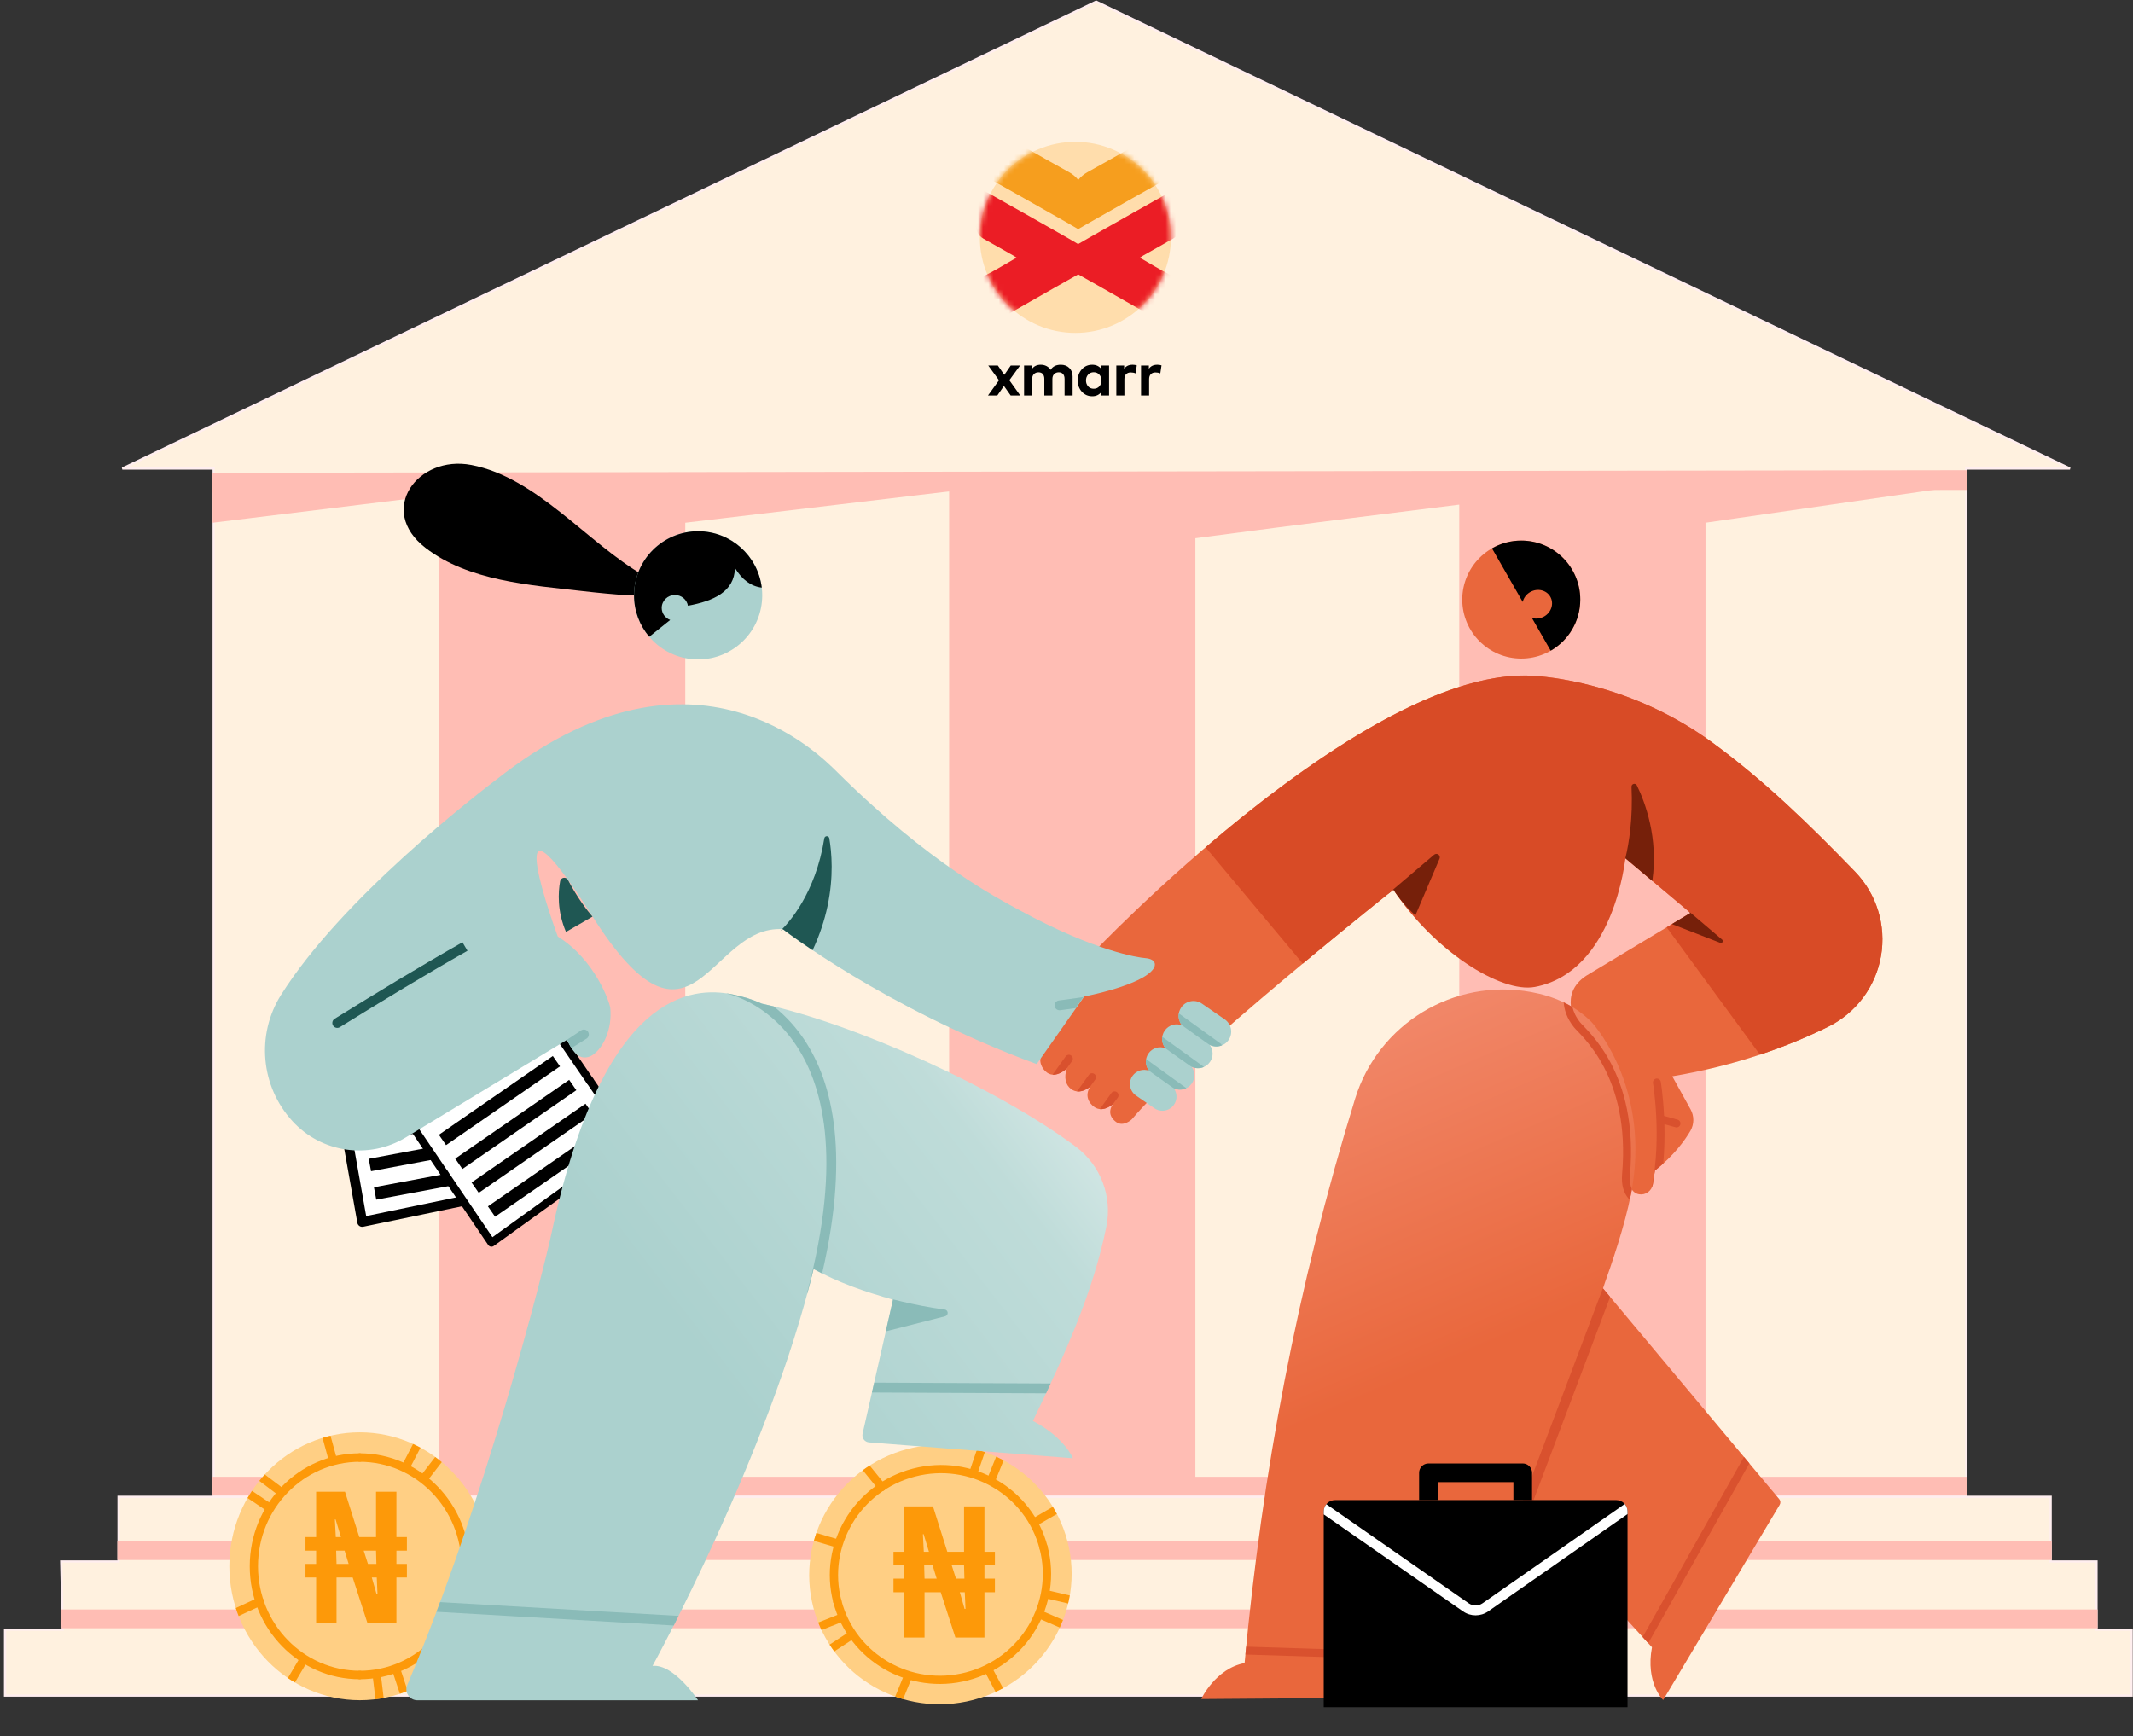 <svg width="409" height="333" viewBox="0 0 409 333" fill="none" xmlns="http://www.w3.org/2000/svg">
<rect x="0" y="0" width="409" height="333" fill="#333333" stroke="none"/>
<path d="M210.185 0.311L396.915 89.851H377.241H377.029V90.063V286.632H40.967V90.063V89.851H40.755H23.455L210.185 0.311ZM377.452 287.055H393.213V299.245V299.456H393.424H402.007V312.316V312.527H402.219H408.745V325.177H0.969V312.527H11.818H12.029V312.316L12.029 312.266L12.029 312.262L11.739 299.456H22.525H22.737V299.245V287.055H40.544H40.755H377.241H377.452Z" fill="#FFF1DF" stroke="#FFEEEF" stroke-width="0.423"/>
<path fill-rule="evenodd" clip-rule="evenodd" d="M402.21 312.258H11.808L11.727 308.663H402.21V312.258ZM393.415 299.17H22.516V295.575H393.415V299.17ZM377.232 286.812H40.746V283.217H377.232V286.812ZM377.232 93.959L40.746 94.448V90.663L377.232 90.174V93.959Z" fill="#FFBDB4"/>
<path fill-rule="evenodd" clip-rule="evenodd" d="M377.243 93.004L327.028 100.251V284.053H279.81V96.777C271.025 97.859 249.39 100.543 229.214 103.219V284.053H181.994V94.241L131.399 100.251V284.053H84.18V94.942L40.758 100.251V92.31C40.758 92.31 72.695 93.281 84.18 94.01V92.949H131.399V92.31H187.103L185.412 92.949H229.214V94.07L279.81 93.032V92.949H327.028V92.31L377.243 92.944V93.004Z" fill="#FFBDB4"/>
<path fill-rule="evenodd" clip-rule="evenodd" d="M95.183 190.911L101.91 227.6L69.454 234.337L62.846 197.08L95.183 190.911Z" fill="white"/>
<path fill-rule="evenodd" clip-rule="evenodd" d="M63.937 197.835L67.465 217.721C67.555 218.236 67.213 218.726 66.698 218.818C66.184 218.908 65.693 218.565 65.601 218.052L61.912 197.245C61.821 196.736 62.157 196.248 62.666 196.151L95.003 189.982C95.251 189.934 95.508 189.988 95.715 190.13C95.923 190.273 96.066 190.492 96.112 190.74L99.415 208.759C99.509 209.273 99.168 209.767 98.655 209.86C98.141 209.955 97.648 209.613 97.553 209.1L94.422 192.019L63.937 197.835Z" fill="black"/>
<path fill-rule="evenodd" clip-rule="evenodd" d="M100.813 226.863L97.557 209.101C97.463 208.587 97.803 208.095 98.317 208C98.83 207.907 99.323 208.247 99.418 208.76L102.84 227.431C102.934 227.935 102.606 228.422 102.102 228.527L69.647 235.265C69.396 235.318 69.135 235.266 68.924 235.122C68.712 234.979 68.567 234.756 68.522 234.505L65.604 218.053C65.513 217.538 65.857 217.047 66.371 216.956C66.886 216.864 67.377 217.207 67.468 217.722L70.216 233.214L100.813 226.863Z" fill="black"/>
<path fill-rule="evenodd" clip-rule="evenodd" d="M98.256 225.168L97.812 222.796L71.702 227.693L72.147 230.066L98.256 225.168ZM97.257 219.714L96.812 217.343L70.702 222.24L71.148 224.612L97.257 219.714ZM96.257 214.261L95.812 211.887L69.704 216.785L70.148 219.159L96.257 214.261ZM95.258 208.808L94.813 206.435L68.704 211.332L69.149 213.706L95.258 208.808ZM94.258 203.355L93.813 200.982L67.704 205.879L68.149 208.253L94.258 203.355ZM93.258 197.902L92.814 195.529L66.704 200.426L67.15 202.798L93.258 197.902Z" fill="black"/>
<path fill-rule="evenodd" clip-rule="evenodd" d="M100.035 188.192L121.124 218.958L94.228 238.333L73.015 207L100.035 188.192Z" fill="white"/>
<path fill-rule="evenodd" clip-rule="evenodd" d="M120.089 218.776L112.499 207.702C112.263 207.359 112.351 206.886 112.695 206.651C113.04 206.413 113.511 206.501 113.747 206.847L121.756 218.529C121.988 218.87 121.907 219.332 121.574 219.572L94.678 238.947C94.512 239.068 94.305 239.114 94.104 239.078C93.902 239.043 93.724 238.927 93.609 238.757L84.619 225.478C84.385 225.132 84.475 224.661 84.821 224.426C85.167 224.193 85.638 224.283 85.872 224.63L94.426 237.265L120.089 218.776Z" fill="black"/>
<path fill-rule="evenodd" clip-rule="evenodd" d="M74.051 207.194L85.855 224.629C86.089 224.974 85.998 225.446 85.652 225.679C85.306 225.914 84.836 225.823 84.601 225.478L72.379 207.423C72.146 207.081 72.233 206.614 72.573 206.377L99.593 187.569C99.758 187.454 99.963 187.409 100.161 187.446C100.36 187.481 100.535 187.597 100.649 187.763L113.73 206.846C113.966 207.191 113.878 207.662 113.533 207.899C113.189 208.135 112.717 208.046 112.481 207.701L99.832 189.247L74.051 207.194Z" fill="black"/>
<path fill-rule="evenodd" clip-rule="evenodd" d="M116.781 218.225L115.409 216.239L93.559 231.349L94.932 233.335L116.781 218.225ZM113.647 213.651L112.274 211.667L90.424 226.776L91.798 228.76L113.647 213.651ZM110.512 209.078L109.138 207.092L87.29 222.201L88.663 224.188L110.512 209.078ZM107.378 204.505L106.005 202.519L84.156 217.629L85.529 219.615L107.378 204.505ZM104.243 199.933L102.87 197.947L81.021 213.056L82.394 215.042L104.243 199.933ZM101.109 195.36L99.736 193.374L77.886 208.483L79.26 210.467L101.109 195.36Z" fill="black"/>
<path d="M68.995 326.065C82.812 326.065 94.013 314.563 94.013 300.376C94.013 286.189 82.812 274.688 68.995 274.688C55.178 274.688 43.977 286.189 43.977 300.376C43.977 314.563 55.178 326.065 68.995 326.065Z" fill="#FFCF84"/>
<path fill-rule="evenodd" clip-rule="evenodd" d="M68.984 280.339C79.754 280.339 88.498 289.317 88.498 300.376C88.498 311.435 79.754 320.413 68.984 320.413C68.546 320.413 68.191 320.778 68.191 321.227C68.191 321.676 68.546 322.041 68.984 322.041C80.629 322.041 90.083 312.333 90.083 300.376C90.083 288.419 80.629 278.711 68.984 278.711C68.546 278.711 68.191 279.076 68.191 279.525C68.191 279.974 68.546 280.339 68.984 280.339Z" fill="#FD9909"/>
<path fill-rule="evenodd" clip-rule="evenodd" d="M68.986 320.413C58.215 320.413 49.471 311.435 49.471 300.376C49.471 289.317 58.215 280.339 68.986 280.339C69.423 280.339 69.778 279.974 69.778 279.525C69.778 279.076 69.423 278.711 68.986 278.711C57.34 278.711 47.887 288.419 47.887 300.376C47.887 312.333 57.34 322.041 68.986 322.041C69.423 322.041 69.778 321.676 69.778 321.227C69.778 320.778 69.423 320.413 68.986 320.413Z" fill="#FD9909"/>
<path fill-rule="evenodd" clip-rule="evenodd" d="M71.999 325.88L71.487 321.648C71.433 321.202 71.743 320.795 72.177 320.74C72.611 320.685 73.006 321.002 73.061 321.447L73.567 325.635C73.05 325.733 72.527 325.815 71.999 325.88ZM76.677 324.826L75.26 320.532C75.121 320.107 75.343 319.644 75.758 319.5C76.172 319.356 76.622 319.584 76.761 320.009L78.171 324.276C77.681 324.475 77.183 324.659 76.677 324.826ZM55.196 321.807L57.4 318.087C57.626 317.703 58.115 317.581 58.489 317.814C58.863 318.048 58.982 318.549 58.755 318.933L56.545 322.663C56.086 322.392 55.635 322.106 55.196 321.807ZM89.572 314.972L85.93 312.206C85.58 311.938 85.505 311.428 85.765 311.067C86.025 310.706 86.522 310.63 86.874 310.897L90.434 313.603C90.161 314.069 89.873 314.526 89.572 314.972ZM45.211 308.383L49.489 306.406C49.887 306.222 50.358 306.405 50.537 306.814C50.716 307.224 50.539 307.706 50.139 307.89L45.755 309.917C45.558 309.414 45.376 308.902 45.211 308.383ZM93.263 294.146C93.39 294.67 93.503 295.201 93.598 295.737L89.38 296.758C88.955 296.862 88.527 296.59 88.427 296.153C88.326 295.716 88.59 295.277 89.015 295.174L93.263 294.146ZM48.315 285.911L52.084 288.443C52.451 288.689 52.554 289.193 52.314 289.569C52.075 289.945 51.584 290.051 51.217 289.805L47.464 287.283C47.733 286.816 48.018 286.358 48.315 285.911ZM50.775 282.771L53.841 285.086C54.193 285.352 54.269 285.862 54.009 286.223C53.751 286.585 53.253 286.663 52.901 286.397L49.722 283.995C50.06 283.576 50.412 283.167 50.775 282.771ZM83.448 279.417C83.879 279.731 84.301 280.059 84.711 280.401L81.97 283.949C81.698 284.301 81.198 284.36 80.856 284.081C80.514 283.802 80.457 283.289 80.728 282.937L83.448 279.417ZM79.203 276.923C79.686 277.146 80.162 277.384 80.628 277.636L78.695 281.358C78.489 281.755 78.009 281.905 77.622 281.693C77.237 281.482 77.091 280.989 77.297 280.592L79.203 276.923ZM63.377 275.338L64.493 279.423C64.611 279.856 64.365 280.305 63.943 280.426C63.522 280.548 63.084 280.295 62.967 279.863L61.845 275.752C62.349 275.598 62.859 275.46 63.377 275.338Z" fill="#FD9909"/>
<path d="M155.967 308.31C159.439 321.603 173.16 329.53 186.613 326.016C200.066 322.502 208.157 308.877 204.685 295.585C201.213 282.293 187.493 274.365 174.04 277.879C160.586 281.393 152.495 295.018 155.967 308.31Z" fill="#FFCF84"/>
<path fill-rule="evenodd" clip-rule="evenodd" d="M199.332 296.985C202.038 307.346 195.722 317.982 185.235 320.721C174.749 323.46 164.038 317.271 161.332 306.911C161.222 306.49 160.787 306.239 160.361 306.35C159.935 306.461 159.678 306.893 159.788 307.314C162.714 318.516 174.295 325.207 185.634 322.246C196.972 319.284 203.801 307.784 200.875 296.582C200.765 296.161 200.33 295.91 199.904 296.021C199.478 296.132 199.222 296.564 199.332 296.985Z" fill="#FD9909"/>
<path fill-rule="evenodd" clip-rule="evenodd" d="M161.329 306.911C158.622 296.549 164.939 285.913 175.425 283.174C185.911 280.435 196.622 286.624 199.329 296.986C199.439 297.407 199.874 297.658 200.3 297.547C200.726 297.435 200.982 297.003 200.872 296.582C197.946 285.379 186.365 278.689 175.027 281.65C163.689 284.612 156.859 296.111 159.785 307.315C159.895 307.735 160.33 307.987 160.756 307.875C161.182 307.764 161.439 307.332 161.329 306.911Z" fill="#FD9909"/>
<path fill-rule="evenodd" clip-rule="evenodd" d="M156.895 311.162L160.779 309.621C161.188 309.459 161.652 309.656 161.814 310.06C161.975 310.464 161.774 310.922 161.365 311.086L157.522 312.61C157.298 312.137 157.089 311.654 156.895 311.162ZM159.07 315.401L162.786 312.974C163.154 312.735 163.648 312.834 163.889 313.198C164.13 313.56 164.027 314.05 163.658 314.289L159.966 316.702C159.655 316.28 159.356 315.846 159.07 315.401ZM156.535 293.988L160.616 295.186C161.037 295.309 161.275 295.749 161.148 296.167C161.021 296.584 160.576 296.823 160.155 296.7L156.062 295.498C156.204 294.988 156.361 294.485 156.535 293.988ZM171.654 325.365L173.362 321.177C173.528 320.774 173.993 320.576 174.4 320.737C174.808 320.897 175.005 321.356 174.84 321.76L173.169 325.856C172.658 325.709 172.153 325.545 171.654 325.365ZM166.755 281.057L169.704 284.683C169.979 285.02 169.924 285.519 169.581 285.792C169.237 286.066 168.736 286.015 168.46 285.676L165.437 281.96C165.865 281.646 166.304 281.344 166.755 281.057ZM192.33 323.759C191.865 324.011 191.39 324.25 190.905 324.475L188.877 320.67C188.672 320.286 188.822 319.807 189.211 319.603C189.6 319.397 190.083 319.543 190.287 319.926L192.33 323.759ZM188.844 278.477L187.39 282.73C187.249 283.144 186.796 283.368 186.38 283.231C185.963 283.093 185.74 282.647 185.881 282.234L187.328 277.998C187.839 278.141 188.345 278.302 188.844 278.477ZM192.44 280.066L191.015 283.589C190.851 283.993 190.387 284.193 189.978 284.032C189.57 283.873 189.372 283.414 189.536 283.009L191.014 279.357C191.497 279.578 191.972 279.815 192.44 280.066ZM203.83 310.668C203.64 311.16 203.435 311.647 203.215 312.127L199.161 310.369C198.759 310.194 198.578 309.728 198.756 309.329C198.935 308.931 199.407 308.749 199.808 308.923L203.83 310.668ZM205.128 305.966C205.038 306.486 204.932 307.003 204.81 307.514L200.795 306.576C200.368 306.476 200.105 306.051 200.208 305.627C200.311 305.204 200.743 304.942 201.17 305.042L205.128 305.966ZM202.655 290.349L199.061 292.434C198.681 292.654 198.193 292.529 197.972 292.154C197.751 291.778 197.88 291.295 198.261 291.075L201.877 288.977C202.15 289.424 202.409 289.88 202.655 290.349Z" fill="#FD9909"/>
<path fill-rule="evenodd" clip-rule="evenodd" d="M123.558 114.204C123.492 114.102 120.917 114.196 120.717 114.183C117.702 113.996 114.691 113.701 111.69 113.356C101.715 112.212 89.814 111.424 81.584 105.064C72.221 97.83 80.11 87.203 90.364 89.169C103.007 91.592 112.584 104.118 123.445 110.363" fill="black"/>
<path d="M133.864 126.462C140.651 126.462 146.154 120.96 146.154 114.172C146.154 107.385 140.651 101.883 133.864 101.883C127.077 101.883 121.574 107.385 121.574 114.172C121.574 120.96 127.077 126.462 133.864 126.462Z" fill="#ABD1CE"/>
<path fill-rule="evenodd" clip-rule="evenodd" d="M128.507 118.895L124.491 122.118C122.672 119.975 121.574 117.201 121.574 114.173C121.574 107.389 127.081 101.883 133.864 101.883C140.145 101.883 145.331 106.605 146.066 112.69C144.011 112.449 142.304 111.18 140.927 108.93C140.811 113.515 136.776 115.266 131.91 116.165C131.707 114.997 130.666 114.107 129.414 114.107C128.016 114.107 126.881 115.217 126.881 116.583C126.881 117.637 127.557 118.538 128.507 118.895Z" fill="black"/>
<path fill-rule="evenodd" clip-rule="evenodd" d="M209.449 182.876C209.449 182.876 262.024 127.399 294.192 129.621C299.346 129.977 314.031 131.975 328.218 142.324C338.454 149.789 347.204 158.39 355.694 167.161C359.847 171.455 361.699 177.475 360.674 183.36C359.65 189.246 355.873 194.287 350.511 196.925C342.789 200.73 332.852 204.364 320.655 206.41C320.655 206.41 322.825 210.332 324.173 212.767C324.876 214.041 324.867 215.587 324.148 216.851C323.037 218.745 320.95 221.628 317.331 224.491C317.331 224.491 317.124 225.838 316.928 227.121C316.835 227.725 316.506 228.266 316.012 228.625C315.518 228.987 314.903 229.134 314.3 229.038C313.378 228.892 312.676 228.135 312.597 227.206C312.551 226.642 312.578 226.046 312.676 225.57C312.676 225.57 315.015 209.464 302.298 196.134C302.298 196.134 298.799 190.648 304.15 187.127L324.15 175.086L311.654 164.576C311.654 164.576 308.977 177.735 293.753 180.618C287.197 181.861 274.826 182.249 267.189 170.616C267.189 170.616 227.468 202.181 217.025 214.661C217.025 214.661 215.436 216.183 214.051 215.197C213.275 214.644 212.249 213.498 213.388 211.761C213.388 211.761 211.519 213.449 209.873 212.323C208.775 211.572 207.93 210.099 209.059 208.37C209.059 208.37 207.148 210.118 205.423 208.883C204.261 208.048 203.992 206.578 204.564 204.902C204.564 204.902 202.543 206.907 200.823 205.744C199.619 204.93 199.039 203.239 199.86 202.009L207.493 191.051L209.449 182.876Z" fill="#E9673C"/>
<path fill-rule="evenodd" clip-rule="evenodd" d="M316.76 227.686C316.754 227.622 316.76 227.558 316.771 227.491C318.66 217.883 316.961 207.72 316.961 207.72C316.892 207.308 317.171 206.918 317.583 206.848C317.994 206.78 318.385 207.058 318.454 207.471C318.454 207.471 318.894 210.116 319.085 214.004L321.674 214.727C322.075 214.841 322.312 215.257 322.198 215.66C322.086 216.063 321.668 216.297 321.265 216.184L319.148 215.592C319.208 217.872 319.171 220.466 318.919 223.147C318.423 223.594 317.893 224.042 317.326 224.49C317.326 224.49 317.12 225.838 316.923 227.12C316.893 227.317 316.838 227.506 316.76 227.686Z" fill="#D9512E"/>
<path fill-rule="evenodd" clip-rule="evenodd" d="M231.168 162.501C249.355 146.925 275.298 128.316 294.197 129.621C299.351 129.977 314.036 131.975 328.223 142.324C338.459 149.789 347.208 158.39 355.698 167.161C359.852 171.455 361.704 177.475 360.679 183.36C359.655 189.246 355.878 194.287 350.516 196.925C346.707 198.802 342.361 200.637 337.468 202.26L319.58 177.841L324.155 175.086L311.659 164.576C311.659 164.576 309.542 186.384 294.317 189.268C287.761 190.511 274.831 182.249 267.194 170.616C267.194 170.616 259.399 176.809 249.805 184.798L231.168 162.501Z" fill="#D84B26"/>
<path fill-rule="evenodd" clip-rule="evenodd" d="M210.897 212.702L213.107 209.621C213.349 209.281 213.824 209.203 214.163 209.447C214.502 209.691 214.579 210.164 214.337 210.503C214.337 210.503 213.294 211.892 213.381 211.761C213.381 211.761 212.205 212.825 210.897 212.702ZM206.511 209.311L208.789 206.138C209.031 205.799 209.506 205.722 209.845 205.964C210.184 206.208 210.261 206.681 210.019 207.022L209.047 208.376C208.958 208.456 207.809 209.455 206.511 209.311ZM201.828 206.102L204.339 202.601C204.583 202.263 205.056 202.183 205.395 202.427C205.735 202.671 205.813 203.145 205.569 203.483L204.541 204.917C204.39 205.061 203.151 206.202 201.828 206.102Z" fill="#D9512E"/>
<path d="M291.699 126.297C297.947 126.297 303.012 121.233 303.012 114.985C303.012 108.737 297.947 103.672 291.699 103.672C285.452 103.672 280.387 108.737 280.387 114.985C280.387 121.233 285.452 126.297 291.699 126.297Z" fill="#E9673C"/>
<path fill-rule="evenodd" clip-rule="evenodd" d="M286.086 105.165C287.74 104.215 289.658 103.672 291.702 103.672C297.946 103.672 303.015 108.741 303.015 114.985C303.015 119.175 300.731 122.836 297.342 124.791L293.738 118.504C294.478 118.732 295.333 118.656 296.09 118.226C297.48 117.434 298.01 115.741 297.274 114.447C296.538 113.153 294.811 112.746 293.42 113.537C292.659 113.971 292.154 114.674 291.976 115.434L286.086 105.165Z" fill="black"/>
<path fill-rule="evenodd" clip-rule="evenodd" d="M323.911 174.898L323.953 174.873C323.953 174.873 327.898 178.228 330.217 180.2C330.354 180.315 330.386 180.51 330.295 180.663C330.204 180.816 330.015 180.883 329.85 180.816L320.585 177.221L324.134 175.085L323.911 174.898ZM266.074 171.494L274.994 163.912C275.226 163.714 275.567 163.702 275.815 163.883C276.061 164.065 276.152 164.394 276.031 164.676L271.406 175.543C269.893 174.207 268.466 172.584 267.174 170.616C267.174 170.616 266.784 170.924 266.074 171.494ZM311.661 164.594C312.38 161.65 313.124 156.845 312.842 150.887C312.829 150.631 312.999 150.401 313.247 150.337C313.495 150.273 313.754 150.392 313.867 150.622C315.48 153.929 318.007 160.71 316.832 168.945L311.661 164.594Z" fill="#76200A"/>
<path fill-rule="evenodd" clip-rule="evenodd" d="M230.332 325.842C230.332 325.842 233.062 319.974 238.648 318.939C242.029 282.582 248.616 247.116 259.84 210.709C264.282 196.324 278.78 187.535 293.59 190.248C297.864 191.029 301.894 192.742 305.06 195.898C306.464 197.3 316.549 209.665 312.742 228.982C311.535 235.101 309.071 242.3 307.359 247.072C307.359 247.072 337.198 282.754 341.162 287.496C341.421 287.804 341.455 288.245 341.249 288.593C338.399 293.367 318.906 326.033 318.906 326.033C318.906 326.033 315.483 322.733 316.763 315.908L291.834 288.569C291.834 288.569 279.168 319.145 276.884 324.655C276.672 325.168 276.175 325.503 275.62 325.507C269.132 325.556 230.332 325.842 230.332 325.842Z" fill="url(#paint0_linear_69_6651)"/>
<path fill-rule="evenodd" clip-rule="evenodd" d="M238.954 315.787L280.021 317.096L279.402 318.591L238.809 317.297C238.856 316.794 238.905 316.289 238.954 315.787ZM335.436 280.643L316.051 315.123L314.978 313.946L334.397 279.4L335.436 280.643ZM307.779 245.911C307.637 246.31 307.499 246.698 307.364 247.073L308.742 248.719L293.173 290.03L291.839 288.567L290.316 292.245L307.779 245.911ZM299.843 192.229C300.413 192.504 300.971 192.804 301.514 193.132C301.718 194.017 302.151 195.018 302.974 196.049C304.288 197.692 314.263 205.665 312.545 225.296C312.443 226.465 312.59 227.385 312.914 228.085C312.861 228.38 312.806 228.681 312.745 228.982C312.674 229.353 312.596 229.727 312.513 230.106C312.403 229.996 312.295 229.883 312.193 229.758C311.376 228.778 310.85 227.296 311.037 225.164C312.692 206.25 303.058 198.577 301.794 196.996C300.401 195.255 299.928 193.576 299.843 192.229Z" fill="#D9512E"/>
<path fill-rule="evenodd" clip-rule="evenodd" d="M156.004 243.366C147.401 279.031 125.122 319.479 125.122 319.479C129.259 319.076 133.852 326.08 133.852 326.08C133.852 326.08 92.084 326.08 80.038 326.08C79.326 326.08 78.662 325.723 78.271 325.129C77.879 324.534 77.813 323.783 78.094 323.131C93.05 287.899 104.322 243.252 105.768 236.446C115.707 189.671 132.924 189.225 140.356 190.68C142.468 191.092 144.377 191.698 146.087 192.477C163.887 196.311 191.323 208.7 206.354 219.97C211.071 223.533 213.322 229.489 212.138 235.281C209.566 247.939 204.251 259.61 198.06 272.501C204.178 275.702 205.733 279.661 205.733 279.661C205.733 279.661 174.136 277.199 166.632 276.616C166.235 276.584 165.87 276.382 165.633 276.06C165.397 275.74 165.312 275.332 165.4 274.942C166.712 269.165 171.241 249.218 171.241 249.218C165.802 247.761 160.651 245.911 156.004 243.366Z" fill="url(#paint1_linear_69_6651)"/>
<path fill-rule="evenodd" clip-rule="evenodd" d="M84.39 307.25L130.113 309.892C129.791 310.535 129.48 311.148 129.183 311.735L83.695 309.107C83.928 308.49 84.159 307.871 84.39 307.25ZM200.582 267.207L167.195 267.048L167.625 265.158L201.462 265.319C201.172 265.945 200.879 266.575 200.582 267.207ZM139.277 190.497C139.656 190.55 140.018 190.612 140.359 190.68C142.471 191.093 144.38 191.698 146.09 192.478C146.821 192.635 147.566 192.807 148.327 192.992C150.119 194.394 151.988 196.235 153.708 198.646C159.231 206.39 163.258 220.118 157.638 244.22C157.087 243.944 156.544 243.66 156.007 243.366C155.627 244.943 155.22 246.528 154.79 248.116C154.771 247.991 154.777 247.86 154.811 247.732C161.632 221.987 157.803 207.645 152.168 199.745C146.684 192.056 139.562 190.603 139.562 190.603C139.459 190.582 139.363 190.546 139.277 190.497Z" fill="#8ABBB8"/>
<path fill-rule="evenodd" clip-rule="evenodd" d="M169.137 248.631V248.622C169.137 248.622 175.148 250.379 181.123 251.136C181.441 251.167 181.693 251.424 181.716 251.744C181.74 252.063 181.532 252.355 181.22 252.432C177.475 253.386 172.028 254.771 169.846 255.325L171.233 249.218C170.529 249.028 169.831 248.834 169.137 248.631Z" fill="#8ABBB8"/>
<path fill-rule="evenodd" clip-rule="evenodd" d="M108.743 199.41C108.743 199.41 109.416 201.127 110.56 202.209C111.207 202.822 112.484 203.096 113.626 202.332C115.788 200.884 117.39 197.261 117.028 193.342C116.935 192.328 114.153 184.097 106.956 179.604C106.956 179.604 94.297 145.381 113.626 175.78C132.954 206.179 135.857 177.252 150.101 178.196C150.101 178.196 169.66 193.346 198.786 204.073L207.902 191.102C207.902 191.102 219.155 188.964 221.219 185.713C221.531 185.223 221.895 183.921 219.509 183.734C218.43 183.649 210.15 182.538 195.499 174.559C191.48 172.368 178.241 165.648 160.591 148.122C156.879 144.435 133.307 120.701 96.974 148.122C90.598 152.934 65.467 172.414 53.887 190.796C49.085 198.44 49.979 208.349 56.073 215.009C61.647 221.102 70.748 222.411 77.812 218.135C90.553 210.423 108.743 199.41 108.743 199.41Z" fill="#ABD1CE"/>
<path fill-rule="evenodd" clip-rule="evenodd" d="M108.547 199.529L111.46 197.584C111.902 197.307 112.487 197.442 112.764 197.885C113.041 198.327 112.907 198.91 112.464 199.188L109.574 200.997C109.038 200.17 108.741 199.411 108.741 199.411L108.547 199.529ZM207.826 191.205L207.764 191.296C207.688 191.309 207.648 191.319 207.648 191.319L206.223 193.345C204.617 193.567 203.279 193.741 203.279 193.741C202.761 193.807 202.286 193.44 202.22 192.921C202.154 192.405 202.521 191.93 203.037 191.864C203.037 191.864 205.565 191.538 207.826 191.205Z" fill="#8ABBB8"/>
<path fill-rule="evenodd" clip-rule="evenodd" d="M88.841 180.616C88.735 180.684 88.68 180.72 88.68 180.72L89.64 182.338C81.516 186.944 73.371 191.899 65.167 196.985C64.723 197.259 64.14 197.123 63.865 196.679C63.59 196.236 63.727 195.651 64.17 195.377C72.44 190.249 80.652 185.256 88.841 180.616ZM149.668 178.495C151.159 177.067 156.381 171.402 158.061 160.77C158.097 160.541 158.29 160.37 158.521 160.361C158.754 160.352 158.958 160.509 159.011 160.734C159.482 163.458 159.882 168.123 158.669 173.81C158.109 176.429 157.208 179.267 155.815 182.23C152.118 179.757 150.103 178.196 150.103 178.196C149.959 178.296 149.814 178.397 149.668 178.495ZM108.529 178.724C106.827 174.743 107.014 171.146 107.407 168.985C107.469 168.652 107.735 168.393 108.071 168.34C108.407 168.285 108.74 168.45 108.902 168.749C110.79 172.312 112.598 174.626 113.611 175.789L108.529 178.724Z" fill="#1F5753"/>
<path fill-rule="evenodd" clip-rule="evenodd" d="M226.657 196.637C225.861 195.677 225.762 194.271 226.506 193.197C227.399 191.902 229.176 191.577 230.47 192.472L234.852 195.499C236.144 196.392 236.47 198.169 235.575 199.463C234.761 200.642 233.213 201.015 231.967 200.396C232.659 201.333 232.716 202.642 232.018 203.653C231.219 204.811 229.704 205.18 228.479 204.576C229.162 205.495 229.221 206.786 228.532 207.781C227.749 208.916 226.264 209.28 225.06 208.691C225.736 209.598 225.793 210.869 225.117 211.847C224.268 213.077 222.58 213.386 221.35 212.536L217.84 210.11C216.612 209.261 216.302 207.573 217.151 206.345C217.88 205.293 219.221 204.915 220.364 205.361C219.592 204.436 219.497 203.074 220.215 202.035C220.954 200.964 222.321 200.58 223.482 201.036C222.699 200.093 222.602 198.708 223.333 197.653C224.086 196.563 225.475 196.173 226.657 196.637Z" fill="#ABD1CE"/>
<path fill-rule="evenodd" clip-rule="evenodd" d="M219.762 203.11L227.48 208.686C226.73 209.055 225.832 209.074 225.052 208.691C225.103 208.76 220.314 205.346 220.356 205.361C219.832 204.733 219.62 203.902 219.762 203.11ZM222.857 198.837C222.872 198.847 222.886 198.856 222.899 198.866L230.783 204.561C230.808 204.578 230.831 204.597 230.852 204.618C230.108 204.951 229.232 204.951 228.471 204.576C228.551 204.684 223.38 200.998 223.474 201.036C222.963 200.421 222.744 199.617 222.857 198.837ZM226.03 194.355C226.064 194.372 226.097 194.393 226.129 194.415L234.013 200.111C234.148 200.207 234.24 200.34 234.288 200.485C233.55 200.782 232.7 200.765 231.958 200.396C232.004 200.459 226.626 196.627 226.649 196.637C226.119 195.997 225.898 195.161 226.03 194.355Z" fill="#8ABBB8"/>
<path fill-rule="evenodd" clip-rule="evenodd" d="M312.075 289.864C312.075 288.66 311.101 287.686 309.899 287.686C300.715 287.686 265.183 287.686 256 287.686C254.799 287.686 253.824 288.66 253.824 289.864C253.824 298.168 253.824 327.403 253.824 327.403H312.075V289.864Z" fill="black"/>
<path fill-rule="evenodd" clip-rule="evenodd" d="M272.113 287.686V282.445C272.113 281.457 272.916 280.657 273.903 280.657H291.981C292.968 280.657 293.769 281.457 293.769 282.445V287.686H290.193V284.233H275.691V287.686H272.113Z" fill="black"/>
<path fill-rule="evenodd" clip-rule="evenodd" d="M311.54 288.435C311.873 288.817 312.075 289.317 312.075 289.864V290.369L285.36 309.023C283.913 310.034 281.987 310.036 280.537 309.027L253.824 290.431V289.864C253.824 289.336 254.012 288.851 254.324 288.475L281.62 307.474C282.418 308.03 283.48 308.028 284.276 307.472L311.54 288.435Z" fill="white"/>
<circle cx="206.203" cy="45.524" r="18.32" fill="#FFDDAC"/>
<mask id="mask0_69_6651" style="mask-type:alpha" maskUnits="userSpaceOnUse" x="187" y="27" width="38" height="37">
<circle cx="206.203" cy="45.524" r="18.32" fill="#D9D9D9"/>
</mask>
<g mask="url(#mask0_69_6651)">
<path d="M225.457 33.34C219.94 36.414 214.447 39.545 208.946 42.667C208.849 42.716 208.509 42.918 208.072 43.169C207.668 43.403 207.174 43.687 206.729 43.945C206.673 43.913 206.632 43.889 206.624 43.881C206.26 43.662 205.815 43.403 205.427 43.177C205.031 42.942 204.691 42.74 204.553 42.667C199.052 39.553 193.559 36.414 188.042 33.34C187.29 32.919 186.999 32.418 187.063 31.35C187.144 30.153 187.08 28.939 187.08 27.726C187.088 24.935 188.528 23.681 190.469 24.781C195.283 27.523 200.072 30.322 204.917 32.976C205.67 33.388 206.276 33.898 206.754 34.505C207.231 33.898 207.846 33.388 208.598 32.976C213.436 30.322 218.233 27.523 223.038 24.781C224.98 23.681 226.42 24.935 226.428 27.726C226.428 28.931 226.363 30.145 226.444 31.35C226.509 32.418 226.209 32.919 225.457 33.34Z" fill="#F69E1E"/>
<path d="M226.433 56.703C226.352 58.984 226.417 61.273 226.417 63.789C222.833 61.751 219.443 59.825 216.054 57.9C212.956 56.137 209.857 54.357 206.751 52.618C203.644 54.349 200.546 56.129 197.44 57.9C194.05 59.825 190.661 61.751 187.077 63.789C187.077 61.273 187.142 58.984 187.061 56.703C186.988 54.713 187.578 53.499 189.01 52.763C190.968 51.76 192.885 50.587 194.932 49.414C194.616 49.22 194.438 49.09 194.252 48.977C192.367 47.909 190.474 46.834 188.582 45.774C187.554 45.208 187.069 44.212 187.077 42.764C187.085 40.702 187.085 38.639 187.085 36.576V35.096C187.093 35.103 187.109 35.112 187.117 35.112C187.239 35.605 187.538 35.929 188.039 36.204C193.557 39.278 199.049 42.408 204.55 45.531C204.688 45.612 205.028 45.806 205.424 46.041C205.812 46.267 206.257 46.526 206.621 46.745C206.629 46.753 206.67 46.769 206.727 46.809C207.171 46.55 207.665 46.267 208.069 46.033C208.506 45.782 208.846 45.588 208.943 45.531C214.444 42.417 219.937 39.278 225.454 36.204C225.956 35.929 226.255 35.613 226.368 35.12C226.376 35.112 226.392 35.104 226.409 35.104V36.584C226.409 38.647 226.409 40.71 226.417 42.773C226.425 44.221 225.931 45.216 224.912 45.782C223.019 46.834 221.134 47.909 219.241 48.985C219.055 49.09 218.877 49.22 218.562 49.422C220.608 50.587 222.518 51.768 224.475 52.771C225.915 53.491 226.506 54.713 226.433 56.703Z" fill="#EB1D25"/>
</g>
<path d="M193.541 72.921L195.633 75.844H193.796L192.504 74.018L191.235 75.844H189.445L191.555 72.927L189.499 70.1H191.336L192.575 71.884L193.808 70.1H195.598L193.541 72.921ZM203.407 69.946C204.083 69.946 204.628 70.153 205.043 70.568C205.462 70.979 205.672 71.519 205.672 72.186V75.844H204.131V72.684C204.131 72.269 204.032 71.951 203.834 71.73C203.641 71.509 203.366 71.398 203.01 71.398C202.659 71.398 202.368 71.511 202.139 71.736C201.91 71.957 201.795 72.277 201.795 72.696V75.844H200.248V72.684C200.248 72.269 200.152 71.951 199.958 71.73C199.764 71.509 199.488 71.398 199.128 71.398C198.776 71.398 198.486 71.511 198.257 71.736C198.028 71.957 197.913 72.277 197.913 72.696V75.844H196.366V70.1H197.872V70.776C198.243 70.223 198.806 69.946 199.561 69.946C199.976 69.946 200.347 70.033 200.675 70.207C201.003 70.377 201.264 70.618 201.457 70.93C201.853 70.274 202.503 69.946 203.407 69.946ZM212.665 75.844H211.154V75.209C210.731 75.731 210.158 75.992 209.435 75.992C208.641 75.992 207.979 75.703 207.449 75.126C206.92 74.549 206.655 73.83 206.655 72.969C206.655 72.107 206.92 71.388 207.449 70.811C207.979 70.234 208.641 69.946 209.435 69.946C210.162 69.946 210.735 70.209 211.154 70.734V70.1H212.665V75.844ZM209.72 71.386C209.277 71.386 208.919 71.538 208.647 71.843C208.374 72.143 208.238 72.518 208.238 72.969C208.238 73.419 208.374 73.797 208.647 74.101C208.919 74.401 209.277 74.551 209.72 74.551C210.158 74.551 210.514 74.403 210.786 74.107C211.063 73.806 211.201 73.427 211.201 72.969C211.201 72.51 211.063 72.133 210.786 71.837C210.514 71.536 210.158 71.386 209.72 71.386ZM217.173 69.946C217.481 69.946 217.75 69.987 217.979 70.07L217.748 71.606C217.471 71.483 217.159 71.422 216.811 71.422C216.444 71.422 216.15 71.534 215.928 71.76C215.711 71.981 215.602 72.299 215.602 72.714V75.844H214.055V70.1H215.555V70.728C215.903 70.207 216.442 69.946 217.173 69.946ZM221.914 69.946C222.222 69.946 222.491 69.987 222.72 70.07L222.489 71.606C222.212 71.483 221.9 71.422 221.552 71.422C221.185 71.422 220.89 71.534 220.669 71.76C220.452 71.981 220.343 72.299 220.343 72.714V75.844H218.796V70.1H220.296V70.728C220.643 70.207 221.183 69.946 221.914 69.946Z" fill="black"/>
<path d="M60.618 311.232V302.53H58.575V299.923H60.618V297.386H58.575V294.779H60.618V286.077H66.15L68.898 294.779H72.104V286.077H76.014V294.779H78.023V297.386H76.014V299.923H78.023V302.53H76.014V311.232H70.448L67.629 302.53H64.529V311.232H60.618ZM64.529 299.923H66.854L66.079 297.386H64.459L64.529 299.923ZM72.21 305.736H72.386L72.245 302.53H71.293L72.21 305.736ZM64.388 294.779H65.375L64.353 291.397H64.212L64.388 294.779ZM70.554 299.923H72.174L72.104 297.386H69.743L70.554 299.923Z" fill="#FD9909"/>
<path d="M173.368 314.051V305.349H171.325V302.742H173.368V300.205H171.325V297.598H173.368V288.896H178.9L181.648 297.598H184.854V288.896H188.765V297.598H190.773V300.205H188.765V302.742H190.773V305.349H188.765V314.051H183.198L180.379 305.349H177.279V314.051H173.368ZM177.279 302.742H179.604L178.829 300.205H177.209L177.279 302.742ZM184.96 308.555H185.136L184.995 305.349H184.044L184.96 308.555ZM177.138 297.598H178.125L177.103 294.216H176.962L177.138 297.598ZM183.304 302.742H184.924L184.854 300.205H182.493L183.304 302.742Z" fill="#FD9909"/>
<defs>
<linearGradient id="paint0_linear_69_6651" x1="285.962" y1="257.861" x2="217.422" y2="97.917" gradientUnits="userSpaceOnUse">
<stop stop-color="#E9673C"/>
<stop offset="1" stop-color="#FFBDB4"/>
</linearGradient>
<linearGradient id="paint1_linear_69_6651" x1="156.241" y1="288.771" x2="258.069" y2="210.205" gradientUnits="userSpaceOnUse">
<stop stop-color="#ABD1CE"/>
<stop offset="0.52" stop-color="#BFDCD9"/>
<stop offset="1" stop-color="white"/>
</linearGradient>
</defs>
</svg>
